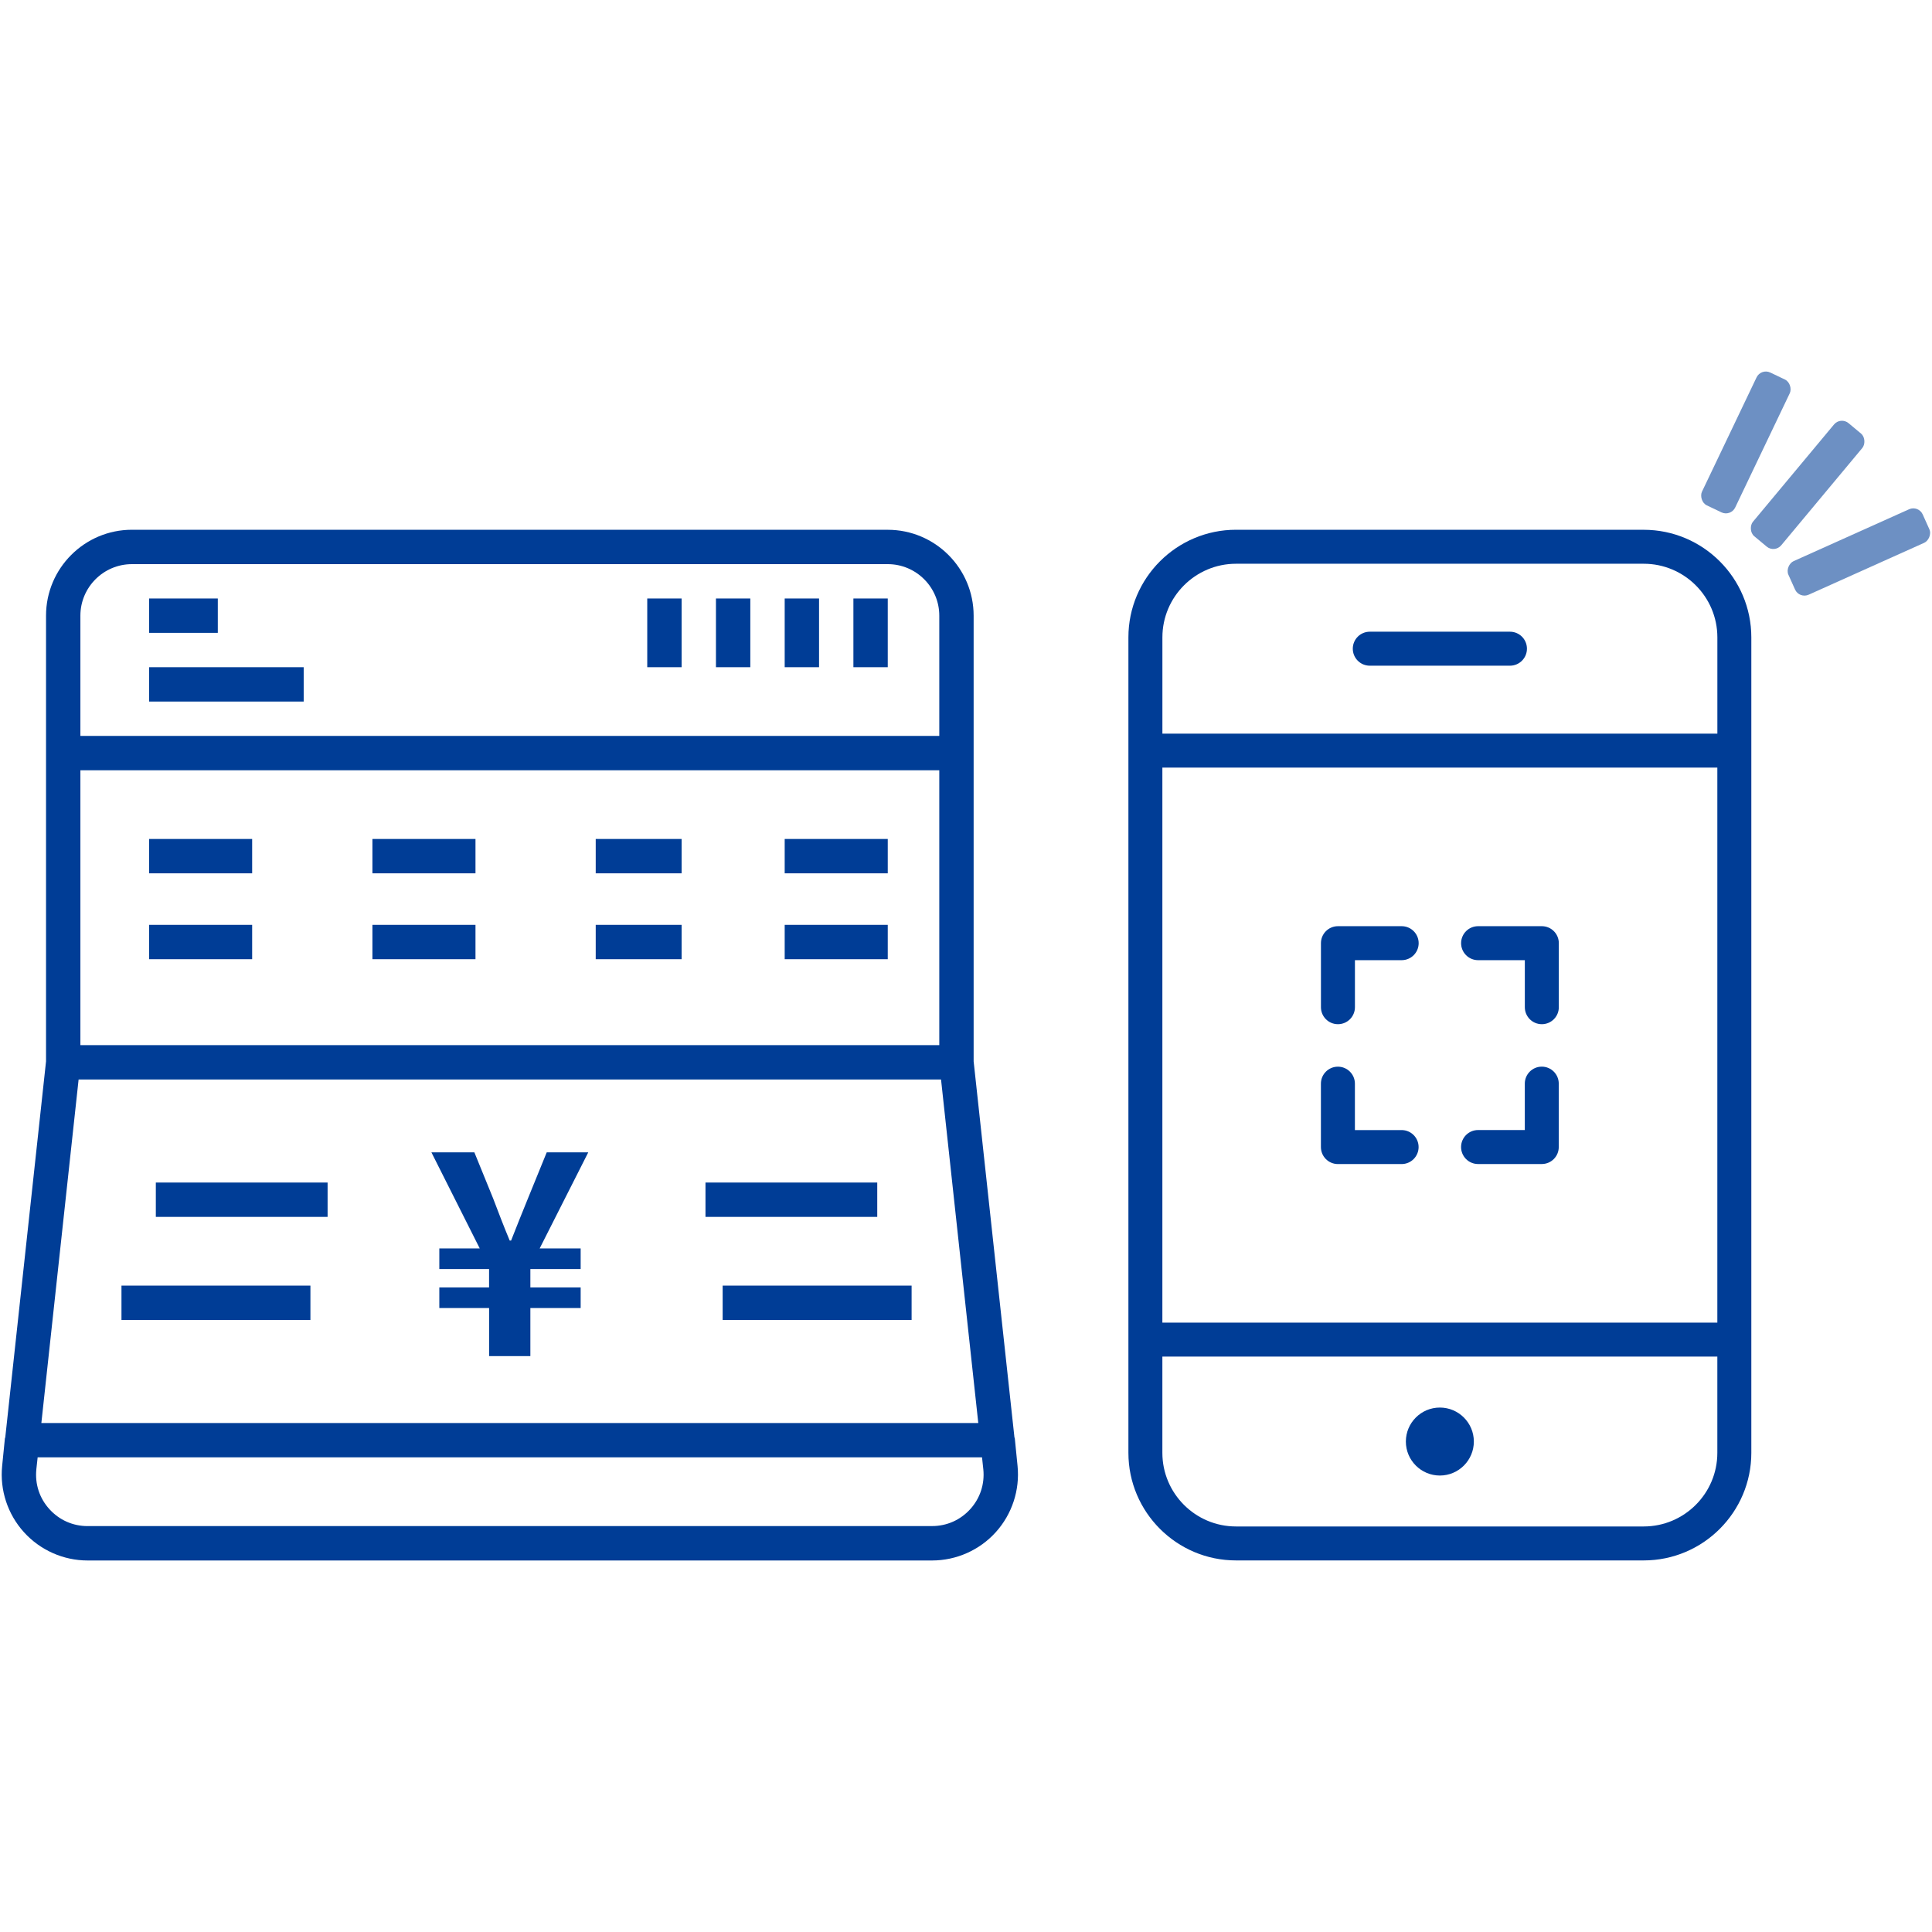 <?xml version="1.0" encoding="UTF-8"?><svg id="_レイヤー_1" xmlns="http://www.w3.org/2000/svg" viewBox="0 0 640 640"><defs><style>.cls-1{fill:#003d96;}.cls-2{fill:#6d90c3;}</style></defs><g><g><rect class="cls-1" x="49.39" y="277.92" width="34.14" height="11.38"/><rect class="cls-1" x="123.37" y="277.92" width="34.14" height="11.38"/><rect class="cls-1" x="197.34" y="277.92" width="28.45" height="11.38"/><rect class="cls-1" x="259.94" y="277.92" width="34.14" height="11.38"/><rect class="cls-1" x="49.39" y="306.37" width="34.14" height="11.38"/><rect class="cls-1" x="123.37" y="306.37" width="34.14" height="11.38"/><rect class="cls-1" x="197.34" y="306.37" width="28.45" height="11.38"/><rect class="cls-1" x="259.94" y="306.37" width="34.14" height="11.38"/><rect class="cls-1" x="233.7" y="391.73" width="56.9" height="11.38"/><rect class="cls-1" x="239.39" y="425.87" width="62.59" height="11.38"/><rect class="cls-1" x="51.62" y="391.73" width="56.9" height="11.38"/><rect class="cls-1" x="40.24" y="425.87" width="62.59" height="11.38"/><rect class="cls-1" x="282.7" y="198.26" width="11.38" height="22.76"/><rect class="cls-1" x="259.94" y="198.26" width="11.38" height="22.76"/><rect class="cls-1" x="237.17" y="198.26" width="11.38" height="22.76"/><rect class="cls-1" x="214.41" y="198.26" width="11.38" height="22.76"/><rect class="cls-1" x="49.39" y="198.26" width="22.76" height="11.38"/><rect class="cls-1" x="49.39" y="221.02" width="51.21" height="11.38"/><path class="cls-1" d="M294.08,175.49H43.7c-15.69,0-28.45,12.76-28.45,28.45v147.64L1.75,476.1c-.03,.15-.11,.27-.13,.42l-.91,9.12c-.8,7.98,1.83,15.97,7.22,21.92,5.38,5.95,13.07,9.37,21.09,9.37H308.76c8.02,0,15.72-3.41,21.1-9.37,5.38-5.95,8.01-13.94,7.22-21.92l-.91-9.12c-.02-.15-.1-.27-.13-.42l-13.51-124.51V203.95c0-15.69-12.76-28.45-28.45-28.45ZM26.04,357.59H311.73l12.34,113.81H13.7l12.34-113.81Zm.59-102.43H311.15v91.05H26.63v-91.05Zm17.07-68.28h250.38c9.41,0,17.07,7.66,17.07,17.07v39.83H26.63v-39.83c0-9.41,7.66-17.07,17.07-17.07Zm-14.68,318.66c-4.88,0-9.38-2-12.66-5.62-3.28-3.62-4.81-8.29-4.32-13.15v-.05s.43-3.95,.43-3.95H325.31l.43,3.99c.48,4.86-1.05,9.53-4.32,13.15-3.28,3.62-7.78,5.62-12.66,5.62H29.02Z"/><path class="cls-1" d="M162.01,433.31h-16.48v-6.83h16.48v-6.09h-16.48v-6.83h13.39l-16.01-31.83h14.23l6.18,15.17c1.78,4.68,3.56,9.36,5.52,14.04h.47c1.87-4.77,3.75-9.46,5.62-14.04l6.18-15.17h13.76l-16.1,31.83h13.58v6.83h-16.66v6.09h16.66v6.83h-16.66v15.92h-13.67v-15.92Z"/></g><g><path class="cls-1" d="M544.51,175.49h-135.07c-19.65,0-35.64,15.99-35.64,35.64V481.27c0,19.65,15.99,35.64,35.64,35.64h135.07c19.65,0,35.64-15.99,35.64-35.64V211.14c0-19.65-15.99-35.64-35.64-35.64h0Zm-159.46,78.79h183.84v183.85h-183.84V254.28Zm24.39-67.53h135.07c13.45,0,24.39,10.94,24.39,24.39v31.89h-183.84v-31.89c0-13.45,10.94-24.39,24.39-24.39h0Zm135.07,318.91h-135.07c-13.45,0-24.39-10.94-24.39-24.39v-31.89h183.84v31.89c0,13.45-10.94,24.39-24.39,24.39h0Zm0,0"/><path class="cls-1" d="M476.97,466.27c-6.21,0-11.26,5.05-11.26,11.26s5.05,11.26,11.26,11.26,11.26-5.05,11.26-11.26-5.05-11.26-11.26-11.26h0Zm0,0"/><path class="cls-1" d="M453.76,220.52h46.43c3.11,0,5.63-2.52,5.63-5.63s-2.52-5.63-5.63-5.63h-46.43c-3.11,0-5.63,2.52-5.63,5.63s2.52,5.63,5.63,5.63h0Zm0,0"/><path class="cls-1" d="M510.74,353.34c-3.11,0-5.63,2.52-5.63,5.63v15.37h-15.48c-3.11,0-5.63,2.52-5.63,5.63s2.52,5.63,5.63,5.63h21.1c3.11,0,5.63-2.52,5.63-5.63v-21c0-3.11-2.52-5.63-5.63-5.63h0Zm0,0"/><path class="cls-1" d="M510.74,306.81h-21.1c-3.11,0-5.63,2.52-5.63,5.63s2.52,5.63,5.63,5.63h15.48v15.58c0,3.11,2.52,5.63,5.63,5.63s5.63-2.52,5.63-5.63v-21.21c0-3.11-2.52-5.63-5.63-5.63h0Zm0,0"/><path class="cls-1" d="M464.31,306.81h-21.1c-3.11,0-5.63,2.52-5.63,5.63v21.21c0,3.11,2.52,5.63,5.63,5.63s5.63-2.52,5.63-5.63v-15.58h15.48c3.11,0,5.63-2.52,5.63-5.63s-2.52-5.63-5.63-5.63h0Zm0,0"/><path class="cls-1" d="M464.31,374.35h-15.48v-15.37c0-3.11-2.52-5.63-5.63-5.63s-5.63,2.52-5.63,5.63v21c0,3.11,2.52,5.63,5.63,5.63h21.1c3.11,0,5.63-2.52,5.63-5.63s-2.52-5.63-5.63-5.63h0Zm0,0"/></g></g><g><rect class="cls-2" x="592.7" y="136.24" width="12.19" height="48.77" rx="3.41" ry="3.41" transform="translate(241.66 -346.14) rotate(39.81)"/><rect class="cls-2" x="572.24" y="122.19" width="12.19" height="48.77" rx="3.41" ry="3.41" transform="translate(119.65 -234.95) rotate(25.53)"/><rect class="cls-2" x="609.69" y="158.47" width="12.19" height="48.77" rx="3.41" ry="3.41" transform="translate(530.25 -453.79) rotate(65.81)"/></g></svg>